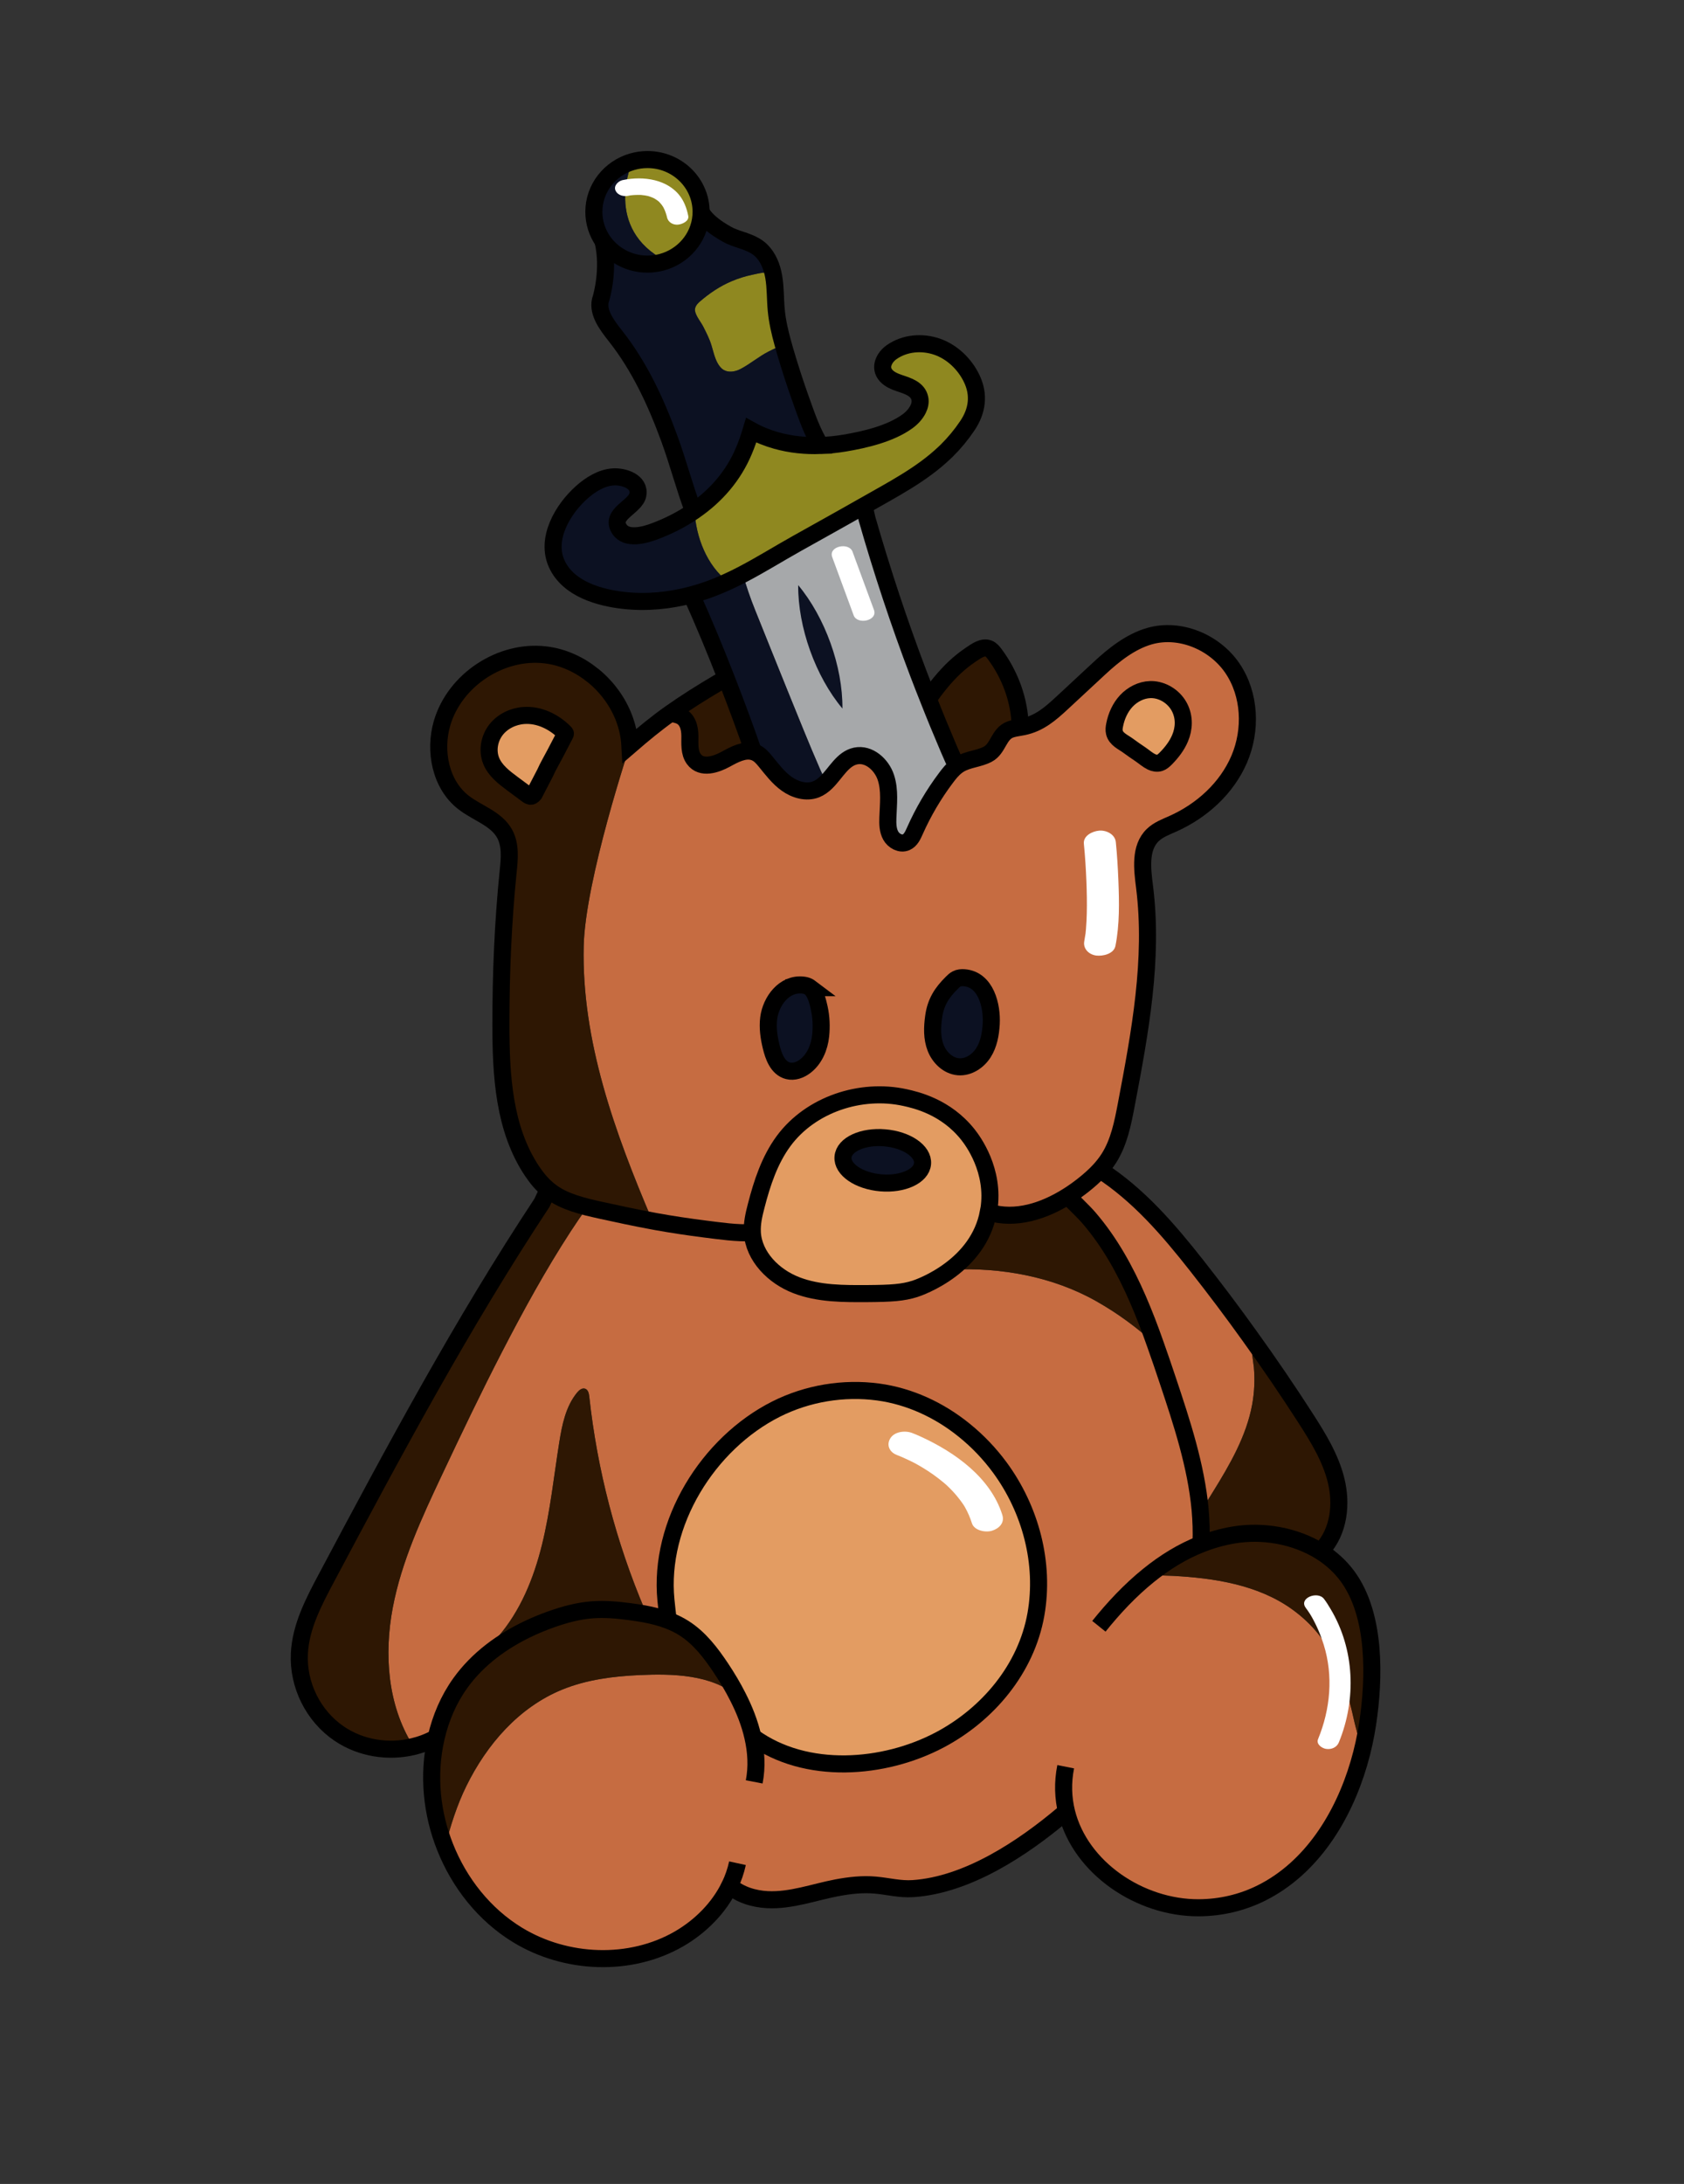 <svg viewBox="0 0 394.76 511.76" version="1.1" xmlns="http://www.w3.org/2000/svg" data-name="Oso completo" id="Oso_completo">
  <rect x="0" y="0" width="394.76" height="511.76" fill="#333333" stroke="none"/>
  <defs>
    <style>
      .cls-1 {
        fill: #a6a8aa;
      }

      .cls-1, .cls-2, .cls-3, .cls-4, .cls-5, .cls-6, .cls-7 {
        stroke-width: 0px;
      }

      .cls-2 {
        fill: #8f8820;
      }

      .cls-3 {
        fill: #0c1122;
      }

      .cls-4 {
        fill: #2e1703;
      }

      .cls-8 {
        fill: none;
        stroke: #000;
        stroke-miterlimit: 10;
        stroke-width: 4px;
      }

      .cls-5 {
        fill: #e39c62;
      }

      .cls-6 {
        fill: #c66c41;
      }

      .cls-7 {
        fill: #fff;
      }
    </style>
  </defs>
  <g id="Colores">
    <path d="M250.33,280.26c1.21-.76,2.37-1.59,3.46-2.44,1.43-1.12,2.82-2.33,4.05-3.68,9.09,5.86,16.11,14.06,22.74,22.48,4.25,5.4,8.39,10.9,12.39,16.49l.96,7.3c.26,2.92.12,5.87-.41,8.76-1.36,7.35-5.2,13.98-9.14,20.34-.42.69-.85,1.37-1.28,2.06l-1.77,2.17c-.95-10.29-4.28-20.39-7.58-30.26-.95-2.83-1.9-5.67-2.91-8.48-1.25-3.56-2.59-7.08-4.1-10.55-2.95-6.79-6.56-13.34-11.4-18.98-1.58-1.84-3.41-3.41-5.01-5.21Z" class="cls-6"></path>
    <path d="M269.92,178.52c-.91-.45-1.73-1.18-2.56-1.75-1-.68-2-1.35-2.96-2.07-1.17-.85-2.79-1.51-3.16-3.06-.14-.57-.07-1.17.05-1.75.4-2.08,1.3-4.09,2.74-5.64,1.45-1.54,3.47-2.59,5.58-2.66.27-.01.53,0,.79.02,2.59.22,5.02,1.92,6.17,4.27,1.11,2.25,1.03,4.81.06,7.1-.75,1.79-1.97,3.36-3.34,4.75-.41.41-.85.82-1.4,1.01-.65.21-1.36.07-1.97-.22Z" class="cls-5"></path>
    <path d="M181.94,330.18c7.32-3.68,15.78-5.09,23.9-4,7.42,1,14.39,4.26,20.19,8.96,3.15,2.54,5.96,5.49,8.36,8.75,7.18,9.79,10.58,22.41,8.44,34.44-2.27,12.72-11.24,23.4-22.55,29.38-13.05,6.9-31.35,8.32-43.79-.71h-.01c-.73-3.24-1.99-6.41-3.54-9.44-1.16-2.3-2.5-4.52-3.9-6.63-2.38-3.58-5.06-7.1-8.69-9.4-1.17-.75-2.42-1.35-3.71-1.84h0c-.2-1.58-.37-3.16-.53-4.74-1.77-18.03,9.85-36.73,25.83-44.77Z" class="cls-5"></path>
    <path d="M206.5,277.17c5.14.43,9.52-1.58,9.76-4.49.25-2.92-3.73-5.63-8.88-6.06s-9.52,1.58-9.76,4.49c-.25,2.91,3.73,5.63,8.88,6.06ZM183.7,267.36c6.34-8.57,18.08-12.46,28.49-10.16,2.48.55,9.54,2.13,14.72,8.68,1.06,1.34,6.37,8.36,4.89,17.61-.03.18-.06.36-.1.54h-.01c-1.17,6.27-5.02,10.6-8.78,13.44-4.07,3.09-8.05,4.42-8.43,4.54-2.84.9-5.56,1.07-11.01,1.11-5.67.03-11.51.08-16.81-1.97-5.27-2.03-9.95-6.67-10.3-12.31v-.07c-.11-2.09.37-4.17.9-6.19,1.38-5.37,3.15-10.76,6.44-15.22Z" class="cls-5"></path>
    <path d="M174.13,134.56c-1.15.6-2.32,1.18-3.5,1.72-4.94-3.73-7.5-10.49-7.81-16.54l-.05-.07c5.05-3.48,9.16-8.15,11.63-14.07.65-1.53,1.2-3.13,1.69-4.77,1.85,1.03,3.84,1.82,5.88,2.39,3.37.95,6.88,1.3,10.37,1.17,1.9-.05,3.79-.25,5.65-.56,4.78-.8,10.67-2.18,14.67-5.05,1.04-.74,1.99-1.74,2.56-2.89.39-.77.58-1.66.41-2.5-.45-2.26-2.83-2.95-4.73-3.59-1.17-.4-2.36-.88-3.18-1.79-1.69-1.87-.46-4.27,1.32-5.51,3.08-2.14,7.09-2.47,10.62-1.26,3.54,1.22,6.48,4.07,8.1,7.41,1.86,3.84,1.36,7.62-1.01,11.13-1.4,2.08-3.01,4.03-4.79,5.79-.16.16-.33.32-.49.47-5.47,5.22-12.3,8.69-18.79,12.41-.04.02-.09.05-.13.07-5.24,2.99-10.51,5.9-15.77,8.85-4.24,2.37-8.36,4.95-12.65,7.19Z" class="cls-2"></path>
    <path d="M193.69,183.33c-.49-.97-.96-1.95-1.39-2.94-2.68-6.13-5.16-12.36-7.68-18.55-2.57-6.3-5.07-12.62-7.62-18.92-1.11-2.74-2.05-5.52-2.87-8.36,4.29-2.24,8.41-4.82,12.65-7.19,5.26-2.95,10.53-5.86,15.77-8.85l.7,3.07c1.75,6.11,3.63,12.19,5.63,18.22,2,6.04,4.13,12.03,6.39,17.98.76,1.99,1.53,3.98,2.33,5.97,1.54,3.93,3.15,7.83,4.81,11.71.59,1.38,1.2,2.74,1.82,4.1-.96.75-1.74,1.72-2.47,2.7-2.9,3.85-5.35,8.03-7.31,12.44-.46,1.04-.98,2.19-2.03,2.65-1.31.57-2.91-.29-3.61-1.54s-.73-2.76-.68-4.19c.11-3.17.53-6.44-.47-9.46-.99-3.01-3.98-5.68-7.09-5.02-3.06.65-4.62,3.97-6.88,6.18Z" class="cls-1"></path>
    <path d="M173.6,86.46c-1.23.64-2.78.92-3.97.22-.61-.37-1.06-.96-1.41-1.59-.73-1.32-1.02-2.82-1.47-4.26-.45-1.47-1.17-2.85-1.86-4.23-.56-1.12-1.78-2.54-1.97-3.77-.11-.77.39-1.5.97-2.02,2.31-2.03,4.86-3.76,7.71-4.95,1.52-.64,3.1-1.13,4.72-1.47,1.42-.3,3.43-.82,4.87-.45.07.32.14.63.19.95.44,2.58.34,5.21.59,7.82s.84,5.18,1.55,7.72c-.31.47-.96.77-1.45,1.01-.65.31-1.3.63-1.94.95-2.29,1.18-4.26,2.88-6.53,4.07Z" class="cls-2"></path>
    <path d="M261.24,171.64c.37,1.55,1.99,2.21,3.16,3.06.96.72,1.96,1.39,2.96,2.07.83.57,1.65,1.3,2.56,1.75.61.29,1.32.43,1.97.22.55-.19.99-.6,1.4-1.01,1.37-1.39,2.59-2.96,3.34-4.75.97-2.29,1.05-4.85-.06-7.1-1.15-2.35-3.58-4.05-6.17-4.27-.26-.02-.52-.03-.79-.02-2.11.07-4.13,1.12-5.58,2.66-1.44,1.55-2.34,3.56-2.74,5.64-.12.58-.19,1.18-.05,1.75ZM219.33,245.53c.88,2.27,2.9,4.24,5.34,4.44,2.35.19,4.6-1.3,5.86-3.28,1.27-1.99,1.69-4.4,1.83-6.75.24-4.22-1.21-10.44-6.34-10.83-.61-.05-1.25,0-1.79.29-.42.21-.76.55-1.09.88-1.2,1.19-2.15,2.33-2.85,3.59-.72,1.28-1.2,2.7-1.43,4.42-.34,2.42-.42,4.96.47,7.24ZM180.76,245.2c.52,2.19,1.49,5.08,3.96,5.71,1.39.36,2.88-.19,4.02-1.06,2.2-1.67,3.35-4.43,3.64-7.18.22-2.14.13-4.33-.33-6.44-.32-1.46-.85-3.78-2.16-4.8-.12-.09-.25-.18-.39-.25-.39-.2-.82-.3-1.25-.35-4.44-.51-7.55,3.8-8.05,7.73-.28,2.22.03,4.47.56,6.64ZM147.66,174.76v-.04c1.24-1.19,2.58-2.3,3.92-3.38,1.81-1.46,3.67-2.85,5.57-4.19v.02c.65.1,1.3.2,1.92.42,2.09.72,2.64,2.86,2.65,4.87.01,1.78-.19,3.88.92,5.4,1.8,2.48,5.29,1.24,7.47.05,2.02-1.11,4.38-2.39,6.5-1.74.19.05.38.13.57.22.91.43,1.6,1.22,2.24,2,1.54,1.88,3.01,3.86,4.99,5.27,1.97,1.41,4.59,2.18,6.86,1.31.92-.36,1.7-.94,2.42-1.64,2.26-2.21,3.82-5.53,6.88-6.18,3.11-.66,6.1,2.01,7.09,5.02,1,3.02.58,6.29.47,9.46-.05,1.43-.02,2.94.68,4.19s2.3,2.11,3.61,1.54c1.05-.46,1.57-1.61,2.03-2.65,1.96-4.41,4.41-8.59,7.31-12.44.73-.98,1.51-1.95,2.47-2.7.21-.16.42-.31.65-.45,2.05-1.25,4.57-1.28,6.67-2.39,2.49-1.31,2.55-4.8,5.29-5.79.75-.27,1.54-.38,2.33-.52.24-.04.48-.08.72-.13,3.74-.78,6.31-3.01,9.02-5.52,2.93-2.72,5.87-5.45,8.8-8.17,3.36-3.12,7.26-6.24,11.73-7.53,7.13-2.05,15.27,1.36,19.45,7.5s4.53,14.46,1.62,21.29-8.8,12.16-15.59,15.18c-1.65.74-3.4,1.38-4.7,2.64-3.08,2.97-2.45,7.94-1.91,12.19,2.12,16.96-1.08,34.09-4.27,50.89-.84,4.42-1.72,8.95-4.15,12.73-.61.94-1.3,1.82-2.05,2.65-1.23,1.35-2.62,2.56-4.05,3.68-1.09.85-2.25,1.68-3.46,2.44-5.55,3.49-12.24,5.75-18.63,3.77.04-.18.07-.36.1-.54,1.48-9.25-3.83-16.27-4.89-17.61-5.18-6.55-12.24-8.13-14.72-8.68-10.41-2.3-22.15,1.59-28.49,10.16-3.29,4.46-5.06,9.85-6.44,15.22-.53,2.02-1.01,4.1-.9,6.19v.07c-3.76.16-7.46-.41-11.19-.87-3.77-.48-7.53-1.04-11.26-1.71l-1.11-.21.04-.22c-8.69-20.43-16.52-41.93-16.01-64.12.36-15.56,10.83-46.95,10.83-46.95Z" class="cls-6"></path>
    <path d="M151.78,37.39c6.94,0,12.57,5.48,12.57,12.25,0,5.28-3.44,9.79-8.26,11.51-14.74-7.59-8.06-22.8-7.86-23.26,1.13-.33,2.32-.5,3.55-.5Z" class="cls-2"></path>
    <path d="M122.78,167.66c3.69-.26,7.34,1.56,9.81,4.22l-7.33,14.11c-.2.25-.42.52-.74.58-.34.06-.66-.16-.94-.37-1.13-.84-2.27-1.68-3.4-2.52-2.02-1.5-4.14-3.11-5.06-5.45-.93-2.36-.42-5.17,1.12-7.18s4.02-3.21,6.54-3.39Z" class="cls-5"></path>
    <path d="M96.73,408.91c-5.87-9.41-6.72-21.27-4.66-32.17,2.07-10.9,6.8-21.08,11.53-31.11,4.57-9.69,9.18-19.35,14.1-28.87,4.97-9.62,10.18-19.14,16.09-28.22,1.25-1.93,2.55-3.82,3.89-5.69,1.11.28,2.23.52,3.34.77,3.91.86,7.83,1.7,11.78,2.43l1.11.21c3.73.67,7.49,1.23,11.26,1.71,3.73.46,7.43,1.03,11.19.87.35,5.64,5.03,10.28,10.3,12.31,5.3,2.05,11.14,2,16.81,1.97,5.45-.04,8.17-.21,11.01-1.11.38-.12,4.36-1.45,8.43-4.54l.02.03c11.67-.55,23.82,1.61,34.06,7.41,4.98,2.81,9.63,6.23,13.84,10.09h.01c1.01,2.81,1.96,5.65,2.91,8.48,3.3,9.87,6.63,19.97,7.58,30.26.23,2.62.32,5.26.21,7.91l.06.15c-4.49,1.76-8.59,4.31-12.35,7.35,1.86-.02,3.73.02,5.6.11,9.7.51,20.07,2.07,28.12,7.9,4.67,3.37,8.14,7.72,10.47,12.97,1.25,2.83,2.18,5.79,2.97,8.78.39,1.51.74,3.04,1.08,4.56.29,1.36.91,2.99.91,4.38v5.36l.13.04c-3.69,12.52-11.12,24.51-22.87,30.35-4.56,2.27-9.61,3.43-14.7,3.44-13.7.05-27.65-9.28-30.92-22.37l-.37.05c-.17.14-.33.27-.49.41-9.46,7.98-22.38,16.56-35.13,17.42-3.07.21-5.81-.55-8.82-.82-3.03-.28-6.09.07-9.07.63-5.37,1.02-10.68,3.04-16.23,2.78-3.2-.16-6.44-1.14-8.87-3.23h-.01s-.01-.01-.01-.01c-2.5,5.17-6.81,9.49-11.81,12.4-11.47,6.65-26.57,6.02-37.89-.88-7.77-4.73-13.67-12.18-17.02-20.66,1.29-4.94,2.76-9.69,5.02-14.28,4.77-9.69,12.28-18.41,22.45-22.56,5.74-2.34,11.98-3.13,18.17-3.41,7.53-.34,16.94-.18,22.96,5.06h.02c1.55,3.02,2.81,6.19,3.54,9.43h.01c12.44,9.03,30.74,7.61,43.79.71,11.31-5.98,20.28-16.66,22.55-29.38,2.14-12.03-1.26-24.65-8.44-34.44-2.4-3.26-5.21-6.21-8.36-8.75-5.8-4.7-12.77-7.96-20.19-8.96-8.12-1.09-16.58.32-23.9,4-15.98,8.04-27.6,26.74-25.83,44.77.16,1.58.33,3.16.53,4.73h0c-1.8-.68-3.7-1.15-5.62-1.51l.17-.88c-6.76-15.91-11.18-32.82-13.05-50.01-.08-.74-.26-1.62-.97-1.87-.7-.25-1.42.33-1.89.91-2.67,3.25-3.53,7.57-4.19,11.72-1.27,7.99-2.1,16.07-4.04,23.93-1.94,7.86-5.07,15.59-10.4,21.68l-5.41,6.78c-1.2,1.23-2.32,2.55-3.33,3.96-2.75,3.83-4.62,8.21-5.67,12.81h-.01c-1.7.94-3.53,1.63-5.41,2.08l-.09-.37Z" class="cls-6"></path>
  </g>
  <g data-name="Sombras e interiores" id="Sombras_e_interiores">
    <path d="M274.85,369.26c-1.87-.09-3.74-.13-5.6-.11,3.76-3.04,7.86-5.59,12.35-7.35,2.39-.94,4.89-1.66,7.51-2.1,6.87-1.17,14.53.13,20.53,3.91,2.39,1.51,4.51,3.41,6.21,5.71,6.74,9.13,6.36,23.95,4.75,34.6-.47,3.08-1.15,6.22-2.07,9.33l-.13-.04v-5.36c0-1.39-.62-3.02-.91-4.38-.34-1.52-.69-3.05-1.08-4.56-.79-2.99-1.72-5.95-2.97-8.78-2.33-5.25-5.8-9.6-10.47-12.97-8.05-5.83-18.42-7.39-28.12-7.9Z" class="cls-4"></path>
    <path d="M289.11,359.7c-2.62.44-5.12,1.16-7.51,2.1l-.06-.15c.11-2.65.02-5.29-.21-7.91l1.77-2.17c.43-.69.86-1.37,1.28-2.06,3.94-6.36,7.78-12.99,9.14-20.34.53-2.89.67-5.84.41-8.76l-.96-7.3c4.53,6.29,8.89,12.69,13.08,19.2,2.94,4.57,5.85,9.29,7.15,14.56,1.37,5.55.71,11.85-3.23,16.23l-.33.51c-6-3.78-13.66-5.08-20.53-3.91Z" class="cls-4"></path>
    <path d="M224.67,249.97c-2.44-.2-4.46-2.17-5.34-4.44-.89-2.28-.81-4.82-.47-7.24.23-1.72.71-3.14,1.43-4.42.7-1.26,1.65-2.4,2.85-3.59.33-.33.67-.67,1.09-.88.54-.29,1.18-.34,1.79-.29,5.13.39,6.58,6.61,6.34,10.83-.14,2.35-.56,4.76-1.83,6.75-1.26,1.98-3.51,3.47-5.86,3.28Z" class="cls-3"></path>
    <path d="M224.23,179.57c-.62-1.36-1.23-2.72-1.82-4.1-1.66-3.88-3.27-7.78-4.81-11.71,1.86-2.61,3.84-5.14,6.18-7.34,1.17-1.09,2.42-2.1,3.75-2.99,1.15-.76,2.78-2.03,4.23-1.45.57.23.99.73,1.36,1.22,3.67,4.88,5.91,10.95,6.02,17.07l.03.15c-.79.14-1.58.25-2.33.52-2.74.99-2.8,4.48-5.29,5.79-2.1,1.11-4.62,1.14-6.67,2.39-.23.14-.44.29-.65.45Z" class="cls-4"></path>
    <path d="M256.99,304.91c-10.24-5.8-22.39-7.96-34.06-7.41l-.02-.03c3.76-2.84,7.61-7.17,8.78-13.44h.01c6.39,1.98,13.08-.28,18.63-3.77,1.6,1.8,3.43,3.37,5.01,5.21,4.84,5.64,8.45,12.19,11.4,18.98,1.51,3.47,2.85,6.99,4.1,10.55h-.01c-4.21-3.86-8.86-7.28-13.84-10.09Z" class="cls-4"></path>
    <path d="M206.5,277.17c-5.15-.43-9.13-3.15-8.88-6.06.24-2.91,4.61-4.92,9.76-4.49s9.13,3.14,8.88,6.06c-.24,2.91-4.62,4.92-9.76,4.49Z" class="cls-3"></path>
    <path d="M166.1,138.15c1.54-.56,3.05-1.19,4.53-1.87,1.18-.54,2.35-1.12,3.5-1.72.82,2.84,1.76,5.62,2.87,8.36,2.55,6.3,5.05,12.62,7.62,18.92,2.52,6.19,5,12.42,7.68,18.55.43.99.9,1.97,1.39,2.94-.72.7-1.5,1.28-2.42,1.64-2.27.87-4.89.1-6.86-1.31-1.98-1.41-3.45-3.39-4.99-5.27-.64-.78-1.33-1.57-2.24-2-.19-.09-.38-.17-.57-.22-1.89-5.44-3.88-10.83-5.97-16.2-.14-.35-.27-.71-.41-1.06-2.57-6.57-5.24-13.09-8.17-19.51,1.37-.36,2.72-.78,4.04-1.25Z" class="cls-3"></path>
    <path d="M184.72,250.91c-2.47-.63-3.44-3.52-3.96-5.71-.53-2.17-.84-4.42-.56-6.64.5-3.93,3.61-8.24,8.05-7.73.43.05.86.15,1.25.35.14.07.27.16.39.25,1.31,1.02,1.84,3.34,2.16,4.8.46,2.11.55,4.3.33,6.44-.29,2.75-1.44,5.51-3.64,7.18-1.14.87-2.63,1.42-4.02,1.06Z" class="cls-3"></path>
    <path d="M149.52,115.97c-.57,2.89-6.63,4.47-4.32,8.02,1.67,2.56,5.84,1.41,8.16.55,3.28-1.22,6.39-2.78,9.21-4.73.07-.03.13-.07.2-.14l.05.07c.31,6.05,2.87,12.81,7.81,16.54-1.48.68-2.99,1.31-4.53,1.87-1.32.47-2.67.89-4.04,1.25-5.1,1.35-10.46,1.88-15.7,1.31-5.86-.63-13.1-2.69-15.81-8.5-2.77-5.92,1.38-12.89,5.8-16.83,2.04-1.81,4.6-3.45,7.4-3.63,2.42-.16,6.38,1.07,5.77,4.22Z" class="cls-3"></path>
    <path d="M141.35,56.48c2.26,3.26,6.09,5.41,10.43,5.41,1.51,0,2.97-.26,4.31-.74,4.82-1.72,8.26-6.23,8.26-11.51,1.57,3.13,6.85,5.66,6.85,5.66,2.2.97,4.68,1.37,6.59,2.83,1.83,1.39,2.87,3.56,3.4,5.81-1.44-.37-3.45.15-4.87.45-1.62.34-3.2.83-4.72,1.47-2.85,1.19-5.4,2.92-7.71,4.95-.58.52-1.08,1.25-.97,2.02.19,1.23,1.41,2.65,1.97,3.77.69,1.38,1.41,2.76,1.86,4.23.45,1.44.74,2.94,1.47,4.26.35.63.8,1.22,1.41,1.59,1.19.7,2.74.42,3.97-.22,2.27-1.19,4.24-2.89,6.53-4.07.64-.32,1.29-.64,1.94-.95.49-.24,1.14-.54,1.45-1.01.15.55.3,1.09.46,1.64,1.17,4.01,2.46,7.98,3.87,11.91,1.3,3.61,2.46,7.1,4.49,10.41-3.49.13-7-.22-10.37-1.17-2.04-.57-4.03-1.36-5.88-2.39-.49,1.64-1.04,3.24-1.69,4.77-2.47,5.92-6.58,10.59-11.63,14.07-.07.07-.13.11-.2.14-2.1-5.54-3.58-11.33-5.62-16.91-3.12-8.57-7-16.98-12.68-24.18-2.07-2.62-4.51-5.8-3.35-8.92,0,0,2.02-6.65.43-13.32Z" class="cls-3"></path>
    <path d="M159.07,167.59c-.62-.22-1.27-.32-1.91-.42v-.02c3.62-2.56,7.39-4.93,11.22-7.18l1.85-1.06c.14.35.27.71.41,1.06,2.09,5.37,4.08,10.76,5.97,16.2-2.12-.65-4.48.63-6.5,1.74-2.18,1.19-5.67,2.43-7.47-.05-1.11-1.52-.91-3.62-.92-5.4-.01-2.01-.56-4.15-2.65-4.87Z" class="cls-4"></path>
    <path d="M119.14,204.21c.31-3,.62-6.22-.83-8.86-1.98-3.59-6.46-4.83-9.68-7.36-5.35-4.19-6.89-12.03-4.98-18.55,2.96-10.11,13.8-17.26,24.26-15.99,9.99,1.2,18.51,9.97,19.64,19.94v.12s.11,1.21.11,1.21v.04s-10.47,31.39-10.83,46.95c-.51,22.19,7.32,43.69,16.01,64.12l-.04.22c-3.95-.73-7.87-1.57-11.78-2.43-1.11-.25-2.23-.49-3.34-.77-2.05-.53-4.07-1.15-5.99-2.07-1.18-.57-2.23-1.26-3.18-2.05-1.47-1.23-2.7-2.71-3.81-4.38-6.57-9.89-7.26-22.45-7.26-34.31s.49-23.93,1.7-35.83ZM115.12,178.23c.92,2.34,3.04,3.95,5.06,5.45,1.13.84,2.27,1.68,3.4,2.52.28.21.6.43.94.37.32-.06.54-.33.74-.58l7.33-14.11c-2.47-2.66-6.12-4.48-9.81-4.22-2.52.18-5,1.38-6.54,3.39s-2.05,4.82-1.12,7.18Z" class="cls-4"></path>
    <path d="M151.78,61.89c-4.34,0-8.17-2.15-10.43-5.41-1.35-1.96-2.14-4.31-2.14-6.84,0-5.57,3.81-10.26,9.02-11.75-.2.46-6.88,15.67,7.86,23.26-1.34.48-2.8.74-4.31.74Z" class="cls-3"></path>
    <path d="M104.32,432.76c-1.54-3.87-2.53-7.96-2.93-12.1-.43-4.49-.17-9.07.85-13.46,1.05-4.6,2.92-8.98,5.67-12.81,1.01-1.41,2.13-2.73,3.33-3.96,4.92-5.03,11.31-8.62,17.99-10.99,3.11-1.1,6.32-1.97,9.6-2.22,2.94-.22,5.88.04,8.8.43,1.13.15,2.26.32,3.39.52,1.92.36,3.82.83,5.62,1.52,1.29.49,2.54,1.09,3.71,1.84,3.63,2.3,6.31,5.82,8.69,9.4,1.4,2.11,2.74,4.33,3.9,6.63h-.02c-6.02-5.23-15.43-5.39-22.96-5.05-6.19.28-12.43,1.07-18.17,3.41-10.17,4.15-17.68,12.87-22.45,22.56-2.26,4.59-3.73,9.34-5.02,14.28Z" class="cls-4"></path>
    <path d="M96.82,409.28c-5.86,1.39-12.26.38-17.3-3.04-6.1-4.13-9.72-11.44-9.34-18.79.31-6.3,3.36-12.09,6.32-17.66,15.92-29.93,31.86-59.66,50.56-87.97l1.42-3.06.03-.03c.95.79,2,1.48,3.18,2.05,1.92.92,3.94,1.54,5.99,2.07-1.34,1.87-2.64,3.76-3.89,5.69-5.91,9.08-11.12,18.6-16.09,28.22-4.92,9.52-9.53,19.18-14.1,28.87-4.73,10.03-9.46,20.21-11.53,31.11-2.06,10.9-1.21,22.76,4.66,32.17l.09.37Z" class="cls-4"></path>
    <path d="M129.23,379.44c-6.68,2.37-13.07,5.96-17.99,10.99l5.41-6.78c5.33-6.09,8.46-13.82,10.4-21.68,1.94-7.86,2.77-15.94,4.04-23.93.66-4.15,1.52-8.47,4.19-11.72.47-.58,1.19-1.16,1.89-.91.71.25.89,1.13.97,1.87,1.87,17.19,6.29,34.1,13.05,50.01l-.17.88c-1.13-.2-2.26-.37-3.39-.52-2.92-.39-5.86-.65-8.8-.43-3.28.25-6.49,1.12-9.6,2.22Z" class="cls-4"></path>
  </g>
  <g data-name="Exteriores y reflejos" id="Exteriores_y_reflejos">
    <path d="M170.23,158.91l-1.85,1.06c-3.83,2.25-7.6,4.62-11.23,7.18-3.32,2.34-6.42,4.92-9.49,7.57-.06-1.14-.21-2.29-.46-3.41-.22-1.01-.52-2-.88-2.97s-.8-1.91-1.29-2.82-1.05-1.79-1.66-2.63-1.27-1.64-1.99-2.4-1.47-1.47-2.28-2.12-1.65-1.26-2.53-1.81-1.79-1.03-2.74-1.45-1.92-.77-2.91-1.05-2.01-.48-3.03-.6c-10.46-1.27-21.3,5.88-24.26,15.99-1.91,6.52-.37,14.36,4.98,18.55,3.22,2.53,7.7,3.77,9.68,7.36,1.45,2.64,1.14,5.86.83,8.86-1.21,11.9-1.7,23.86-1.7,35.83s.69,24.42,7.26,34.31c1.11,1.67,2.34,3.15,3.81,4.38.95.79,2,1.48,3.18,2.05,1.92.92,3.94,1.54,5.99,2.07,1.11.28,2.23.52,3.34.77,3.91.86,7.83,1.7,11.78,2.43l1.11.21c3.73.67,7.49,1.23,11.26,1.71,3.73.46,7.43,1.03,11.19.87" class="cls-8"></path>
    <path d="M217.59,163.77s0-.01.01-.01c1.86-2.61,3.84-5.14,6.18-7.34,1.17-1.09,2.42-2.1,3.75-2.99,1.15-.76,2.78-2.03,4.23-1.45.57.23.99.73,1.36,1.22,3.67,4.88,5.91,10.95,6.02,17.07" class="cls-8"></path>
    <path d="M231.7,284.03c6.39,1.98,13.08-.28,18.63-3.77,1.21-.76,2.37-1.59,3.46-2.44,1.43-1.12,2.82-2.33,4.05-3.68.75-.83,1.44-1.71,2.05-2.65,2.43-3.78,3.31-8.31,4.15-12.73,3.19-16.8,6.39-33.93,4.27-50.89-.54-4.25-1.17-9.22,1.91-12.19,1.3-1.26,3.05-1.9,4.7-2.64,6.79-3.02,12.68-8.35,15.59-15.18s2.56-15.15-1.62-21.29-12.32-9.55-19.45-7.5c-4.47,1.29-8.37,4.41-11.73,7.53-2.93,2.72-5.87,5.45-8.8,8.17-2.71,2.51-5.28,4.74-9.02,5.52-.24.05-.48.09-.72.13-.79.14-1.58.25-2.33.52-2.74.99-2.8,4.48-5.29,5.79-2.1,1.11-4.62,1.14-6.67,2.39-.23.14-.44.29-.65.45-.96.75-1.74,1.72-2.47,2.7-2.9,3.85-5.35,8.03-7.31,12.44-.46,1.04-.98,2.19-2.03,2.65-1.31.57-2.91-.29-3.61-1.54s-.73-2.76-.68-4.19c.11-3.17.53-6.44-.47-9.46-.99-3.01-3.98-5.68-7.09-5.02-3.06.65-4.62,3.97-6.88,6.18-.72.7-1.5,1.28-2.42,1.64-2.27.87-4.89.1-6.86-1.31-1.98-1.41-3.45-3.39-4.99-5.27-.64-.78-1.33-1.57-2.24-2-.19-.09-.38-.17-.57-.22-2.12-.65-4.48.63-6.5,1.74-2.18,1.19-5.67,2.43-7.47-.05-1.11-1.52-.91-3.62-.92-5.4-.01-2.01-.56-4.15-2.65-4.87-.62-.22-1.27-.32-1.91-.42" class="cls-8"></path>
    <path d="M189.89,231.43c1.31,1.02,1.84,3.34,2.16,4.8.46,2.11.55,4.3.33,6.44-.29,2.75-1.44,5.51-3.64,7.18-1.14.87-2.63,1.42-4.02,1.06-2.47-.63-3.44-3.52-3.96-5.71-.53-2.17-.84-4.42-.56-6.64.5-3.93,3.61-8.24,8.05-7.73.43.05.86.15,1.25.35.14.07.27.16.39.25Z" class="cls-8"></path>
    <path d="M226.02,229.11c-.61-.05-1.25,0-1.79.29-.42.21-.76.55-1.09.88-1.2,1.19-2.15,2.33-2.85,3.59-.72,1.28-1.2,2.7-1.43,4.42-.34,2.42-.42,4.96.47,7.24.88,2.27,2.9,4.24,5.34,4.44,2.35.19,4.6-1.3,5.86-3.28,1.27-1.99,1.69-4.4,1.83-6.75.24-4.22-1.21-10.44-6.34-10.83Z" class="cls-8"></path>
    <path d="M231.7,284.03c.04-.18.07-.36.1-.54,1.48-9.25-3.83-16.27-4.89-17.61-5.18-6.55-12.24-8.13-14.72-8.68-10.41-2.3-22.15,1.59-28.49,10.16-3.29,4.46-5.06,9.85-6.44,15.22-.53,2.02-1.01,4.1-.9,6.19v.07c.35,5.64,5.03,10.28,10.3,12.31,5.3,2.05,11.14,2,16.81,1.97,5.45-.04,8.17-.21,11.01-1.11.38-.12,4.36-1.45,8.43-4.54,3.76-2.84,7.61-7.17,8.78-13.44h.01Z" class="cls-8"></path>
    <path d="M270.4,161.61c-.26-.02-.52-.03-.79-.02-2.11.07-4.13,1.12-5.58,2.66-1.44,1.55-2.34,3.56-2.74,5.64-.12.58-.19,1.18-.05,1.75.37,1.55,1.99,2.21,3.16,3.06.96.72,1.96,1.39,2.96,2.07.83.57,1.65,1.3,2.56,1.75.61.29,1.32.43,1.97.22.55-.19.99-.6,1.4-1.01,1.37-1.39,2.59-2.96,3.34-4.75.97-2.29,1.05-4.85-.06-7.1-1.15-2.35-3.58-4.05-6.17-4.27Z" class="cls-8"></path>
    <path d="M125.26,185.99c.83-1.6,1.66-3.2,2.49-4.8.7-1.57,1.6-3.09,2.4-4.62s1.55-2.98,2.33-4.47c.03-.07.07-.14.06-.21,0-.09-.07-.16-.14-.22-2.5-2.53-6-4.27-9.62-4.01-2.52.18-5,1.38-6.54,3.39s-2.05,4.82-1.12,7.18c.92,2.34,3.04,3.95,5.06,5.45,1.13.84,2.27,1.68,3.4,2.52.28.21.6.43.94.37.32-.06.54-.33.74-.58Z" class="cls-8"></path>
    <path d="M128.48,278.76l-1.42,3.06c-18.7,28.31-34.64,58.04-50.56,87.97-2.96,5.57-6.01,11.36-6.32,17.66-.38,7.35,3.24,14.66,9.34,18.79,5.04,3.42,11.44,4.43,17.3,3.04,1.88-.45,3.71-1.14,5.41-2.08" class="cls-8"></path>
    <path d="M176.8,417.54c.68-3.53.48-7.07-.32-10.54-.73-3.24-1.99-6.41-3.54-9.44-1.16-2.3-2.5-4.52-3.9-6.63-2.38-3.58-5.06-7.1-8.69-9.4-1.17-.75-2.42-1.35-3.71-1.84-1.8-.69-3.7-1.16-5.62-1.52-1.13-.2-2.26-.37-3.39-.52-2.92-.39-5.86-.65-8.8-.43-3.28.25-6.49,1.12-9.6,2.22-6.68,2.37-13.07,5.96-17.99,10.99-1.2,1.23-2.32,2.55-3.33,3.96-2.75,3.83-4.62,8.21-5.67,12.81-1.02,4.39-1.28,8.97-.85,13.46.4,4.14,1.39,8.23,2.93,12.1,3.35,8.48,9.25,15.93,17.02,20.66,11.32,6.9,26.42,7.53,37.89.88,5-2.91,9.31-7.23,11.81-12.4h.01c.81-1.68,1.43-3.46,1.83-5.3" class="cls-8"></path>
    <path d="M171.06,441.91c2.43,2.09,5.67,3.07,8.87,3.23,5.55.26,10.86-1.76,16.23-2.78,2.98-.56,6.04-.91,9.07-.63,3.01.27,5.75,1.03,8.82.82,12.75-.86,25.67-9.44,35.13-17.42.16-.14.32-.27.49-.41" class="cls-8"></path>
    <path d="M257.6,381.08c3.46-4.31,7.32-8.44,11.65-11.93,3.76-3.04,7.86-5.59,12.35-7.35,2.39-.94,4.89-1.66,7.51-2.1,6.87-1.17,14.53.13,20.53,3.91,2.39,1.51,4.51,3.41,6.21,5.71,6.74,9.13,6.36,23.95,4.75,34.6-.47,3.08-1.15,6.22-2.07,9.33-3.69,12.52-11.12,24.51-22.87,30.35-4.56,2.27-9.61,3.43-14.7,3.44-13.7.05-27.65-9.28-30.92-22.37-.83-3.34-.97-6.94-.22-10.68" class="cls-8"></path>
    <path d="M257.83,274.14h.01c9.09,5.86,16.11,14.06,22.74,22.48,4.25,5.4,8.39,10.9,12.39,16.49,4.53,6.29,8.89,12.69,13.08,19.2,2.94,4.57,5.85,9.29,7.15,14.56,1.37,5.55.71,11.85-3.23,16.23" class="cls-8"></path>
    <path d="M281.54,361.65c.11-2.65.02-5.29-.21-7.91-.95-10.29-4.28-20.39-7.58-30.26-.95-2.83-1.9-5.67-2.91-8.48-1.25-3.56-2.59-7.08-4.1-10.55-2.95-6.79-6.56-13.34-11.4-18.98-1.58-1.84-3.41-3.41-5.01-5.21" class="cls-8"></path>
    <path d="M176.49,407c12.44,9.03,30.74,7.61,43.79.71,11.31-5.98,20.28-16.66,22.55-29.38,2.14-12.03-1.26-24.65-8.44-34.44-2.4-3.26-5.21-6.21-8.36-8.75-5.8-4.7-12.77-7.96-20.19-8.96-8.12-1.09-16.58.32-23.9,4-15.98,8.04-27.6,26.74-25.83,44.77.16,1.58.33,3.16.53,4.73" class="cls-8"></path>
    <path d="M192.34,104.39c-3.49.13-7-.22-10.37-1.17-2.04-.57-4.03-1.36-5.88-2.39-.49,1.64-1.04,3.24-1.69,4.77-2.47,5.92-6.58,10.59-11.63,14.07-.07.07-.13.11-.2.14-2.82,1.95-5.93,3.51-9.21,4.73-2.32.86-6.49,2.01-8.16-.55-2.31-3.55,3.75-5.13,4.32-8.02.61-3.15-3.35-4.38-5.77-4.22-2.8.18-5.36,1.82-7.4,3.63-4.42,3.94-8.57,10.91-5.8,16.83,2.71,5.81,9.95,7.87,15.81,8.5,5.24.57,10.6.04,15.7-1.31,1.37-.36,2.72-.78,4.04-1.25,1.54-.56,3.05-1.19,4.53-1.87,1.18-.54,2.35-1.12,3.5-1.72,4.29-2.24,8.41-4.82,12.65-7.19,5.26-2.95,10.53-5.86,15.77-8.85.04-.02.09-.05.13-.07,6.49-3.72,13.32-7.19,18.79-12.41.16-.15.33-.31.49-.47,1.78-1.76,3.39-3.71,4.79-5.79,2.37-3.51,2.87-7.29,1.01-11.13-1.62-3.34-4.56-6.19-8.1-7.41-3.53-1.21-7.54-.88-10.62,1.26-1.78,1.24-3.01,3.64-1.32,5.51.82.91,2.01,1.39,3.18,1.79,1.9.64,4.28,1.33,4.73,3.59.17.84-.02,1.73-.41,2.5-.57,1.15-1.52,2.15-2.56,2.89-4,2.87-9.89,4.25-14.67,5.05-1.86.31-3.75.51-5.65.56Z" class="cls-8"></path>
    <path d="M176.7,176.42c-.03-.08-.06-.17-.09-.25-1.89-5.44-3.88-10.83-5.97-16.2-.14-.35-.27-.71-.41-1.06-2.57-6.57-5.24-13.09-8.17-19.51" class="cls-8"></path>
    <path d="M202.5,118.29l.05.23.7,3.07c1.75,6.11,3.63,12.19,5.63,18.22,2,6.04,4.13,12.03,6.39,17.98.76,1.99,1.53,3.98,2.33,5.97,1.54,3.93,3.15,7.83,4.81,11.71.59,1.38,1.2,2.74,1.82,4.1" class="cls-8"></path>
    <path d="M187.11,137.11c6.31,7.56,10.46,19.07,10.37,28.92-6.33-7.55-10.44-19.07-10.37-28.92h0Z" class="cls-3"></path>
    <path d="M141.35,56.48c1.59,6.67-.43,13.32-.43,13.32-1.16,3.12,1.28,6.3,3.35,8.92,5.68,7.2,9.56,15.61,12.68,24.18,2.04,5.58,3.52,11.37,5.62,16.91,0,.01.01.01.01.02" class="cls-8"></path>
    <path d="M164.35,49.64c1.57,3.13,6.85,5.66,6.85,5.66,2.2.97,4.68,1.37,6.59,2.83,1.83,1.39,2.87,3.56,3.4,5.81.07.32.14.63.19.95.44,2.58.34,5.21.59,7.82s.84,5.18,1.55,7.72c.15.55.3,1.09.46,1.64,1.17,4.01,2.46,7.98,3.87,11.91,1.3,3.61,2.46,7.1,4.49,10.41.01.02.03.05.04.07" class="cls-8"></path>
    <path d="M216.26,272.68c-.24,2.91-4.62,4.92-9.76,4.49-5.15-.43-9.13-3.15-8.88-6.06.24-2.91,4.61-4.92,9.76-4.49s9.13,3.14,8.88,6.06Z" class="cls-8"></path>
    <path d="M164.35,49.64c0,5.28-3.44,9.79-8.26,11.51-1.34.48-2.8.74-4.31.74-4.34,0-8.17-2.15-10.43-5.41-1.35-1.96-2.14-4.31-2.14-6.84,0-5.57,3.81-10.26,9.02-11.75,1.13-.33,2.32-.5,3.55-.5,6.94,0,12.57,5.48,12.57,12.25Z" class="cls-8"></path>
    <path d="M210.25,340.95c.51.19,1.01.4,1.51.62.59.26,1.17.53,1.74.81.33.16.64.34.97.49-.41-.19-.63-.34-.11-.06.21.11.41.23.62.34,1.71.96,3.36,2.02,4.91,3.21.41.31.82.64,1.22.97.2.17.4.34.6.51.43.37-.04-.04-.11-.1.11.1.23.21.34.31.85.79,1.65,1.63,2.39,2.52.4.48.78.98,1.15,1.49.18.26.35.52.53.78.08.12.27.5-.04-.07.08.14.16.27.24.41.67,1.19,1.21,2.44,1.62,3.74.54,1.74,3.2,2.24,4.71,1.77,1.68-.52,3-1.85,2.43-3.68-2.73-8.76-11.13-14.72-19.12-18.37-.69-.31-1.38-.62-2.09-.88-1.62-.59-4.09-.32-5.07,1.3s-.1,3.27,1.55,3.87h0Z" class="cls-7"></path>
    <path d="M254.08,197.74c.29,2.9.47,5.82.59,8.73.1,2.52.15,5.05.09,7.57-.03,1.22-.09,2.45-.19,3.66-.02.28-.05.55-.08.82-.06.72.06-.36-.03.28-.08.57-.17,1.13-.28,1.7-.36,1.79,1.07,3.19,2.8,3.41,1.54.19,4.13-.38,4.5-2.26.99-5,.89-10.23.69-15.3-.12-3.01-.3-6.03-.6-9.02-.18-1.83-2.21-2.83-3.9-2.69-1.55.13-3.78,1.16-3.59,3.08h0Z" class="cls-7"></path>
    <path d="M306.12,376.8c.16.2.3.41.45.62.17.25.33.5.5.75.17.26-.19-.34.1.16.11.19.22.38.33.56,1.16,2.05,2.1,4.24,2.8,6.49,2.28,7.34,1.57,15.1-1.33,22.16-.48,1.16.9,2.12,1.87,2.27,1.22.2,2.52-.33,3-1.5,4.16-10.12,3.73-21.86-1.95-31.32-.48-.8-.97-1.62-1.55-2.36-1.5-1.9-6.03-.13-4.21,2.17h0Z" class="cls-7"></path>
    <path d="M195.09,130.55c1.46,3.97,2.93,7.94,4.39,11.91.21.57.42,1.14.63,1.72.85,2.3,5.71,1.29,4.76-1.27-1.46-3.97-2.93-7.94-4.39-11.91-.21-.57-.42-1.14-.63-1.72-.85-2.3-5.71-1.29-4.76,1.27h0Z" class="cls-7"></path>
    <path d="M147.43,45.85c.09-.02.17-.04.26-.05.26-.05.76-.09-.31.04.14-.02.28-.04.42-.06.81-.1,1.62-.12,2.44-.11.38,0-.76-.05-.21-.01.11,0,.22.02.33.03.28.03.55.06.82.1.25.04.5.09.74.14.07.02.13.03.2.05.27.06-.58-.17-.31-.08.15.05.3.09.45.14.25.08.5.18.74.28.13.06.26.12.39.18.43.2-.48-.29,0,0,.23.14.47.29.69.45.11.08.21.16.31.24.44.34-.29-.32.1.09.24.26.48.52.7.81.07.1.19.36.28.41-.15-.07-.2-.35-.08-.12.05.1.11.19.16.29.19.37.36.75.49,1.14.07.21.14.42.2.63.03.1.05.2.08.3.11.41-.07-.35.02.11.24,1.2,1.38,1.9,2.6,1.79.93-.08,2.65-.8,2.4-2.05-.37-1.84-1.01-3.58-2.24-5.04-1.03-1.21-2.38-2.13-3.84-2.73-2.28-.95-4.91-1.17-7.35-.92-.67.07-1.34.16-1.99.31-1.01.23-2.15,1.35-1.62,2.46.56,1.17,1.98,1.45,3.14,1.18h0Z" class="cls-7"></path>
  </g>
</svg>